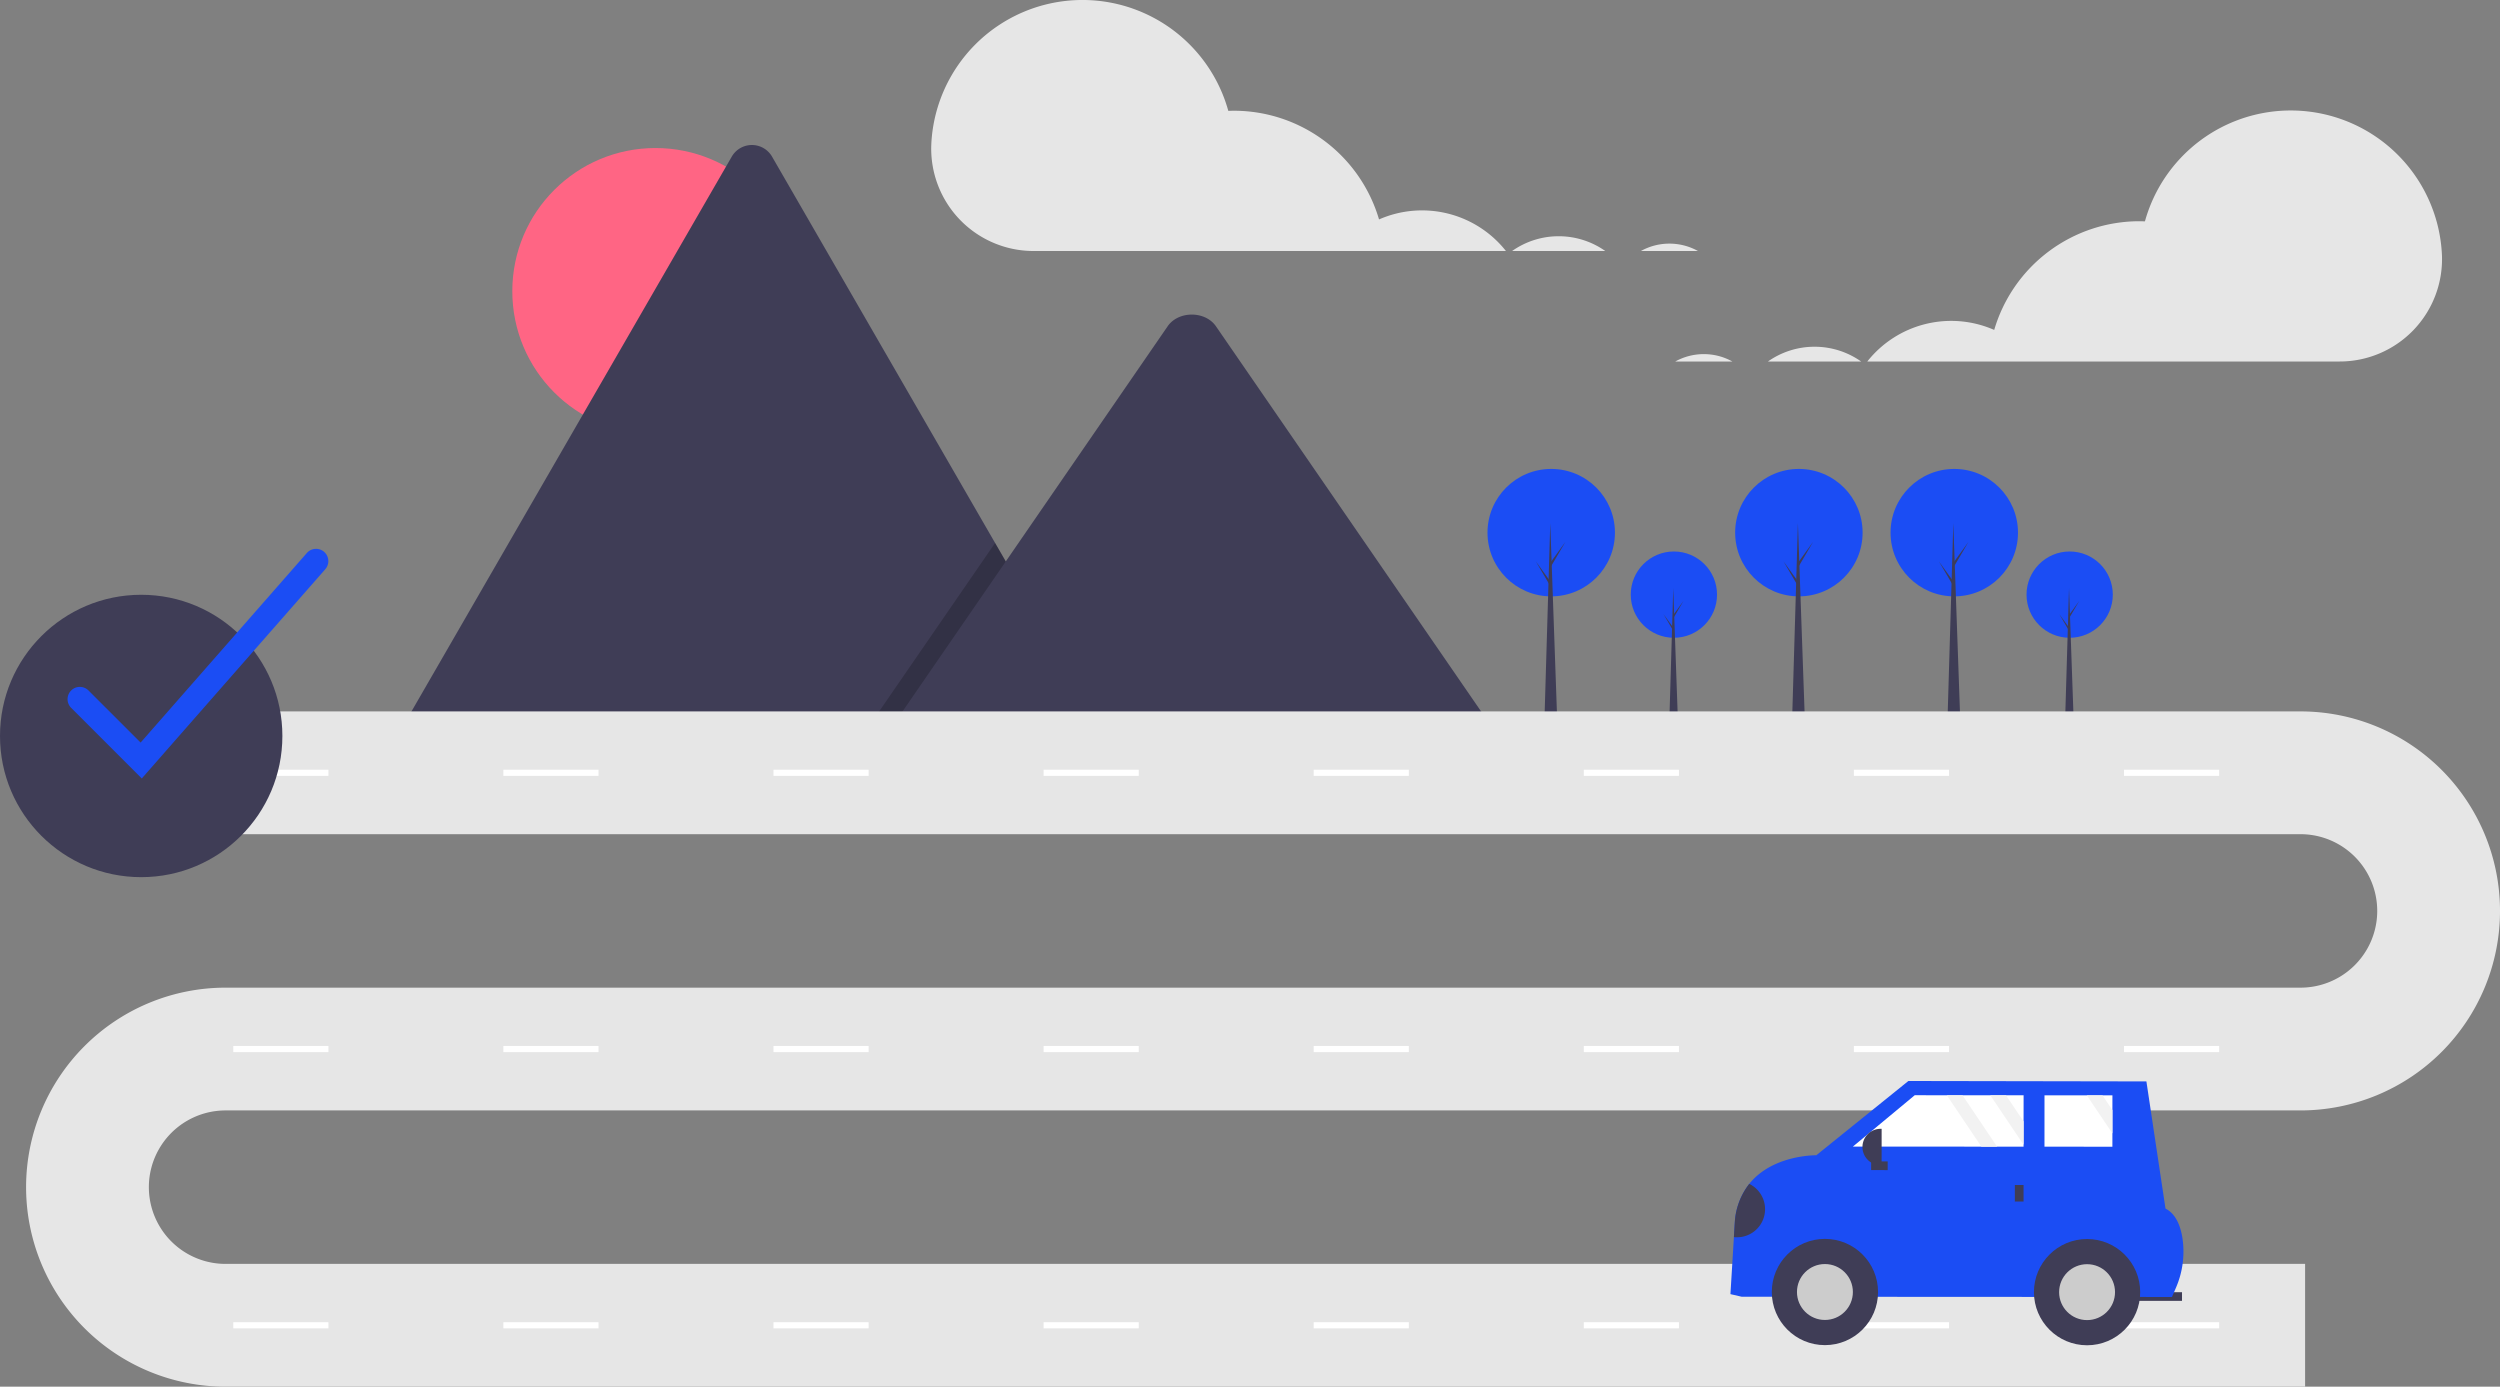<?xml version="1.0" encoding="UTF-8"?>
<svg xmlns="http://www.w3.org/2000/svg" xmlns:xlink="http://www.w3.org/1999/xlink" data-name="Layer 1" width="886.351" height="491.631" viewBox="0 0 886.351 491.631">
  <rect x="0" y="0" width="886.351" height="491.631" fill="#808080" stroke="none"/>
  <title>navigator</title>
  <circle cx="232.396" cy="103.246" r="50.763" fill="#ff6584"></circle>
  <path d="M548.406,463.863H299.38a5.079,5.079,0,0,1-.931-.074L416.227,259.78a8.246,8.246,0,0,1,14.355,0L509.626,396.686l3.787,6.551Z" transform="translate(-156.824 -204.184)" fill="#3f3d56"></path>
  <polygon points="391.582 259.678 306.558 259.678 348.296 199.052 351.3 194.685 352.802 192.502 356.589 199.052 391.582 259.678" opacity="0.2"></polygon>
  <path d="M687.062,463.863H471.675l41.738-60.626,3.004-4.367,54.388-79.007c3.566-5.178,12.144-5.501,16.336-.977a9.83,9.83,0,0,1,.783.977Z" transform="translate(-156.824 -204.184)" fill="#3f3d56"></path>
  <circle cx="593.463" cy="210.82" r="15.296" fill="#1b4df4"></circle>
  <polygon points="594.938 256.894 591.805 256.894 593.233 208.516 594.938 256.894" fill="#3f3d56"></polygon>
  <polygon points="593.509 217.685 596.873 213.031 593.463 218.837 593.095 218.192 593.509 217.685" fill="#3f3d56"></polygon>
  <polygon points="593.141 222.384 589.777 217.731 593.187 223.536 593.555 222.891 593.141 222.384" fill="#3f3d56"></polygon>
  <circle cx="733.78" cy="210.82" r="15.296" fill="#1b4df4"></circle>
  <polygon points="735.254 256.894 732.121 256.894 733.55 208.516 735.254 256.894" fill="#3f3d56"></polygon>
  <polygon points="733.826 217.685 737.19 213.031 733.78 218.837 733.411 218.192 733.826 217.685" fill="#3f3d56"></polygon>
  <polygon points="733.458 222.384 730.094 217.731 733.504 223.536 733.872 222.891 733.458 222.384" fill="#3f3d56"></polygon>
  <circle cx="637.775" cy="188.846" r="22.592" fill="#1b4df4"></circle>
  <polygon points="639.952 256.894 635.325 256.894 637.434 185.444 639.952 256.894" fill="#3f3d56"></polygon>
  <polygon points="637.843 198.985 642.81 192.113 637.775 200.687 637.23 199.734 637.843 198.985" fill="#3f3d56"></polygon>
  <polygon points="637.298 205.926 632.331 199.054 637.366 207.627 637.911 206.675 637.298 205.926" fill="#3f3d56"></polygon>
  <circle cx="692.868" cy="188.846" r="22.592" fill="#1b4df4"></circle>
  <polygon points="695.046 256.894 690.419 256.894 692.528 185.444 695.046 256.894" fill="#3f3d56"></polygon>
  <polygon points="692.936 198.985 697.904 192.113 692.868 200.687 692.324 199.734 692.936 198.985" fill="#3f3d56"></polygon>
  <polygon points="692.392 205.926 687.424 199.054 692.46 207.627 693.004 206.675 692.392 205.926" fill="#3f3d56"></polygon>
  <circle cx="549.969" cy="188.846" r="22.592" fill="#1b4df4"></circle>
  <polygon points="552.146 256.894 547.519 256.894 549.629 185.444 552.146 256.894" fill="#3f3d56"></polygon>
  <polygon points="550.037 198.985 555.004 192.113 549.969 200.687 549.425 199.734 550.037 198.985" fill="#3f3d56"></polygon>
  <polygon points="549.493 205.926 544.525 199.054 549.561 207.627 550.105 206.675 549.493 205.926" fill="#3f3d56"></polygon>
  <path d="M974.074,695.816H236.808a70.734,70.734,0,1,1,0-141.468H972.442a27.205,27.205,0,0,0,0-54.411H212.323v-43.529H972.442a70.734,70.734,0,1,1,0,141.468H236.808a27.205,27.205,0,1,0,0,54.411H974.074Z" transform="translate(-156.824 -204.184)" fill="#e6e6e6"></path>
  <rect x="82.704" y="272.9" width="33.735" height="2.176" fill="#fff"></rect>
  <rect x="178.467" y="272.9" width="33.735" height="2.176" fill="#fff"></rect>
  <rect x="274.23" y="272.9" width="33.735" height="2.176" fill="#fff"></rect>
  <rect x="369.993" y="272.9" width="33.735" height="2.176" fill="#fff"></rect>
  <rect x="465.756" y="272.9" width="33.735" height="2.176" fill="#fff"></rect>
  <rect x="561.519" y="272.9" width="33.735" height="2.176" fill="#fff"></rect>
  <rect x="657.282" y="272.9" width="33.735" height="2.176" fill="#fff"></rect>
  <rect x="753.045" y="272.9" width="33.735" height="2.176" fill="#fff"></rect>
  <rect x="82.704" y="370.839" width="33.735" height="2.176" fill="#fff"></rect>
  <rect x="178.467" y="370.839" width="33.735" height="2.176" fill="#fff"></rect>
  <rect x="274.23" y="370.839" width="33.735" height="2.176" fill="#fff"></rect>
  <rect x="369.993" y="370.839" width="33.735" height="2.176" fill="#fff"></rect>
  <rect x="465.756" y="370.839" width="33.735" height="2.176" fill="#fff"></rect>
  <rect x="561.519" y="370.839" width="33.735" height="2.176" fill="#fff"></rect>
  <rect x="657.282" y="370.839" width="33.735" height="2.176" fill="#fff"></rect>
  <rect x="753.045" y="370.839" width="33.735" height="2.176" fill="#fff"></rect>
  <rect x="82.704" y="468.779" width="33.735" height="2.176" fill="#fff"></rect>
  <rect x="178.467" y="468.779" width="33.735" height="2.176" fill="#fff"></rect>
  <rect x="274.23" y="468.779" width="33.735" height="2.176" fill="#fff"></rect>
  <rect x="369.993" y="468.779" width="33.735" height="2.176" fill="#fff"></rect>
  <rect x="465.756" y="468.779" width="33.735" height="2.176" fill="#fff"></rect>
  <rect x="561.519" y="468.779" width="33.735" height="2.176" fill="#fff"></rect>
  <rect x="657.282" y="468.779" width="33.735" height="2.176" fill="#fff"></rect>
  <rect x="753.045" y="468.779" width="33.735" height="2.176" fill="#fff"></rect>
  <path d="M732.01,298.879a28.992,28.992,0,0,0-6.045-5.704h12.624A21.114,21.114,0,0,0,732.01,298.879Z" transform="translate(-156.824 -204.184)" fill="none"></path>
  <path d="M690.743,293.176h2.176c-.468.328-.936.655-1.383,1.01C691.281,293.842,691.009,293.511,690.743,293.176Z" transform="translate(-156.824 -204.184)" fill="none"></path>
  <path d="M748.692,290.559a20.833,20.833,0,0,1,10.129,2.617H738.589A20.742,20.742,0,0,1,748.692,290.559Z" transform="translate(-156.824 -204.184)" fill="#e6e6e6"></path>
  <path d="M709.431,287.941a28.623,28.623,0,0,1,16.534,5.235H692.919A28.616,28.616,0,0,1,709.431,287.941Z" transform="translate(-156.824 -204.184)" fill="#e6e6e6"></path>
  <path d="M487.036,254.807a53.656,53.656,0,0,1,105.274-11.313c.65-.023,1.3-.049,1.955-.049a53.669,53.669,0,0,1,51.482,38.538A37.92,37.92,0,0,1,690.743,293.176h-167.372a36.293,36.293,0,0,1-36.373-37.577Q487.014,255.204,487.036,254.807Z" transform="translate(-156.824 -204.184)" fill="#e6e6e6"></path>
  <path d="M777.587,338.055a28.992,28.992,0,0,1,6.045-5.704H771.008A21.114,21.114,0,0,1,777.587,338.055Z" transform="translate(-156.824 -204.184)" fill="none"></path>
  <path d="M818.854,332.352h-2.176c.468.328.936.655,1.383,1.01C818.316,333.018,818.588,332.687,818.854,332.352Z" transform="translate(-156.824 -204.184)" fill="none"></path>
  <path d="M760.905,329.734a20.833,20.833,0,0,0-10.129,2.617h20.232A20.742,20.742,0,0,0,760.905,329.734Z" transform="translate(-156.824 -204.184)" fill="#e6e6e6"></path>
  <path d="M800.166,327.117a28.623,28.623,0,0,0-16.534,5.235h33.046A28.616,28.616,0,0,0,800.166,327.117Z" transform="translate(-156.824 -204.184)" fill="#e6e6e6"></path>
  <path d="M1022.561,293.983a53.656,53.656,0,0,0-105.274-11.313c-.65-.023-1.3-.049-1.955-.049a53.669,53.669,0,0,0-51.482,38.538A37.92,37.92,0,0,0,818.854,332.352H986.226a36.293,36.293,0,0,0,36.373-37.577Q1022.583,294.379,1022.561,293.983Z" transform="translate(-156.824 -204.184)" fill="#e6e6e6"></path>
  <rect x="910.977" y="662.314" width="19.453" height="3.088" transform="translate(1684.227 1124.024) rotate(-179.969)" fill="#3f3d56"></rect>
  <path d="M770.332,663.006l4.014.928,152.533.082,1.372-3.196a32.257,32.257,0,0,0,2.371-17.442c-.657-4.414-2.303-8.799-6.042-10.704L917.811,587.59l-84.389-.151L800.772,613.773s-15.401-.277-23.768,10.14a24.45,24.45,0,0,0-5.114,13.466l-.33,5.419Z" transform="translate(-156.824 -204.184)" fill="#1b4df4"></path>
  <circle cx="647.009" cy="458.067" r="18.835" fill="#3f3d56"></circle>
  <circle cx="647.009" cy="458.067" r="9.913" fill="#ccc"></circle>
  <circle cx="739.95" cy="458.117" r="18.835" fill="#3f3d56"></circle>
  <circle cx="739.95" cy="458.117" r="9.913" fill="#ccc"></circle>
  <polygon points="656.92 406.511 702.483 406.53 708.045 406.53 717.435 406.537 717.435 405.852 717.442 397.594 717.449 388.322 711.201 388.322 705.639 388.316 695.787 388.309 690.225 388.309 678.851 388.302 656.92 406.511" fill="#fff"></polygon>
  <polygon points="724.849 406.544 748.929 406.557 748.935 401.832 748.935 393.574 748.942 388.342 745.416 388.342 739.854 388.335 724.856 388.329 724.849 406.544" fill="#fff"></polygon>
  <rect x="871.165" y="624.31" width="3.088" height="5.867" transform="translate(1588.257 1050.768) rotate(-179.969)" fill="#3f3d56"></rect>
  <rect x="821.612" y="614.557" width="3.088" height="5.867" transform="translate(1284.262 -409.52) rotate(90.031)" fill="#3f3d56"></rect>
  <path d="M817.138,604.397h.34a6.453,6.453,0,0,1,6.453,6.453v0a6.453,6.453,0,0,1-6.453,6.453h-.34a0,0,0,0,1,0,0V604.397A0,0,0,0,1,817.138,604.397Z" transform="translate(1483.919 1017.955) rotate(-179.969)" fill="#3f3d56"></path>
  <path d="M771.559,642.797a9.975,9.975,0,0,0,5.445-18.885,24.45,24.45,0,0,0-5.114,13.466Z" transform="translate(-156.824 -204.184)" fill="#3f3d56"></path>
  <polygon points="705.639 388.316 717.435 405.852 717.442 397.594 711.201 388.322 705.639 388.316" fill="#f2f2f2"></polygon>
  <polygon points="739.854 388.335 748.935 401.832 748.935 393.574 745.416 388.342 739.854 388.335" fill="#f2f2f2"></polygon>
  <polygon points="690.225 388.309 702.483 406.53 708.045 406.53 695.787 388.309 690.225 388.309" fill="#f2f2f2"></polygon>
  <circle cx="50.058" cy="260.93" r="50.058" fill="#3f3d56"></circle>
  <path d="M207.091,480.184l-25.051-25.051a4.353,4.353,0,0,1,6.156-6.156L206.674,467.455l58.964-67.239a4.353,4.353,0,0,1,6.545,5.74Z" transform="translate(-156.824 -204.184)" fill="#1b4df4"></path>
</svg>
